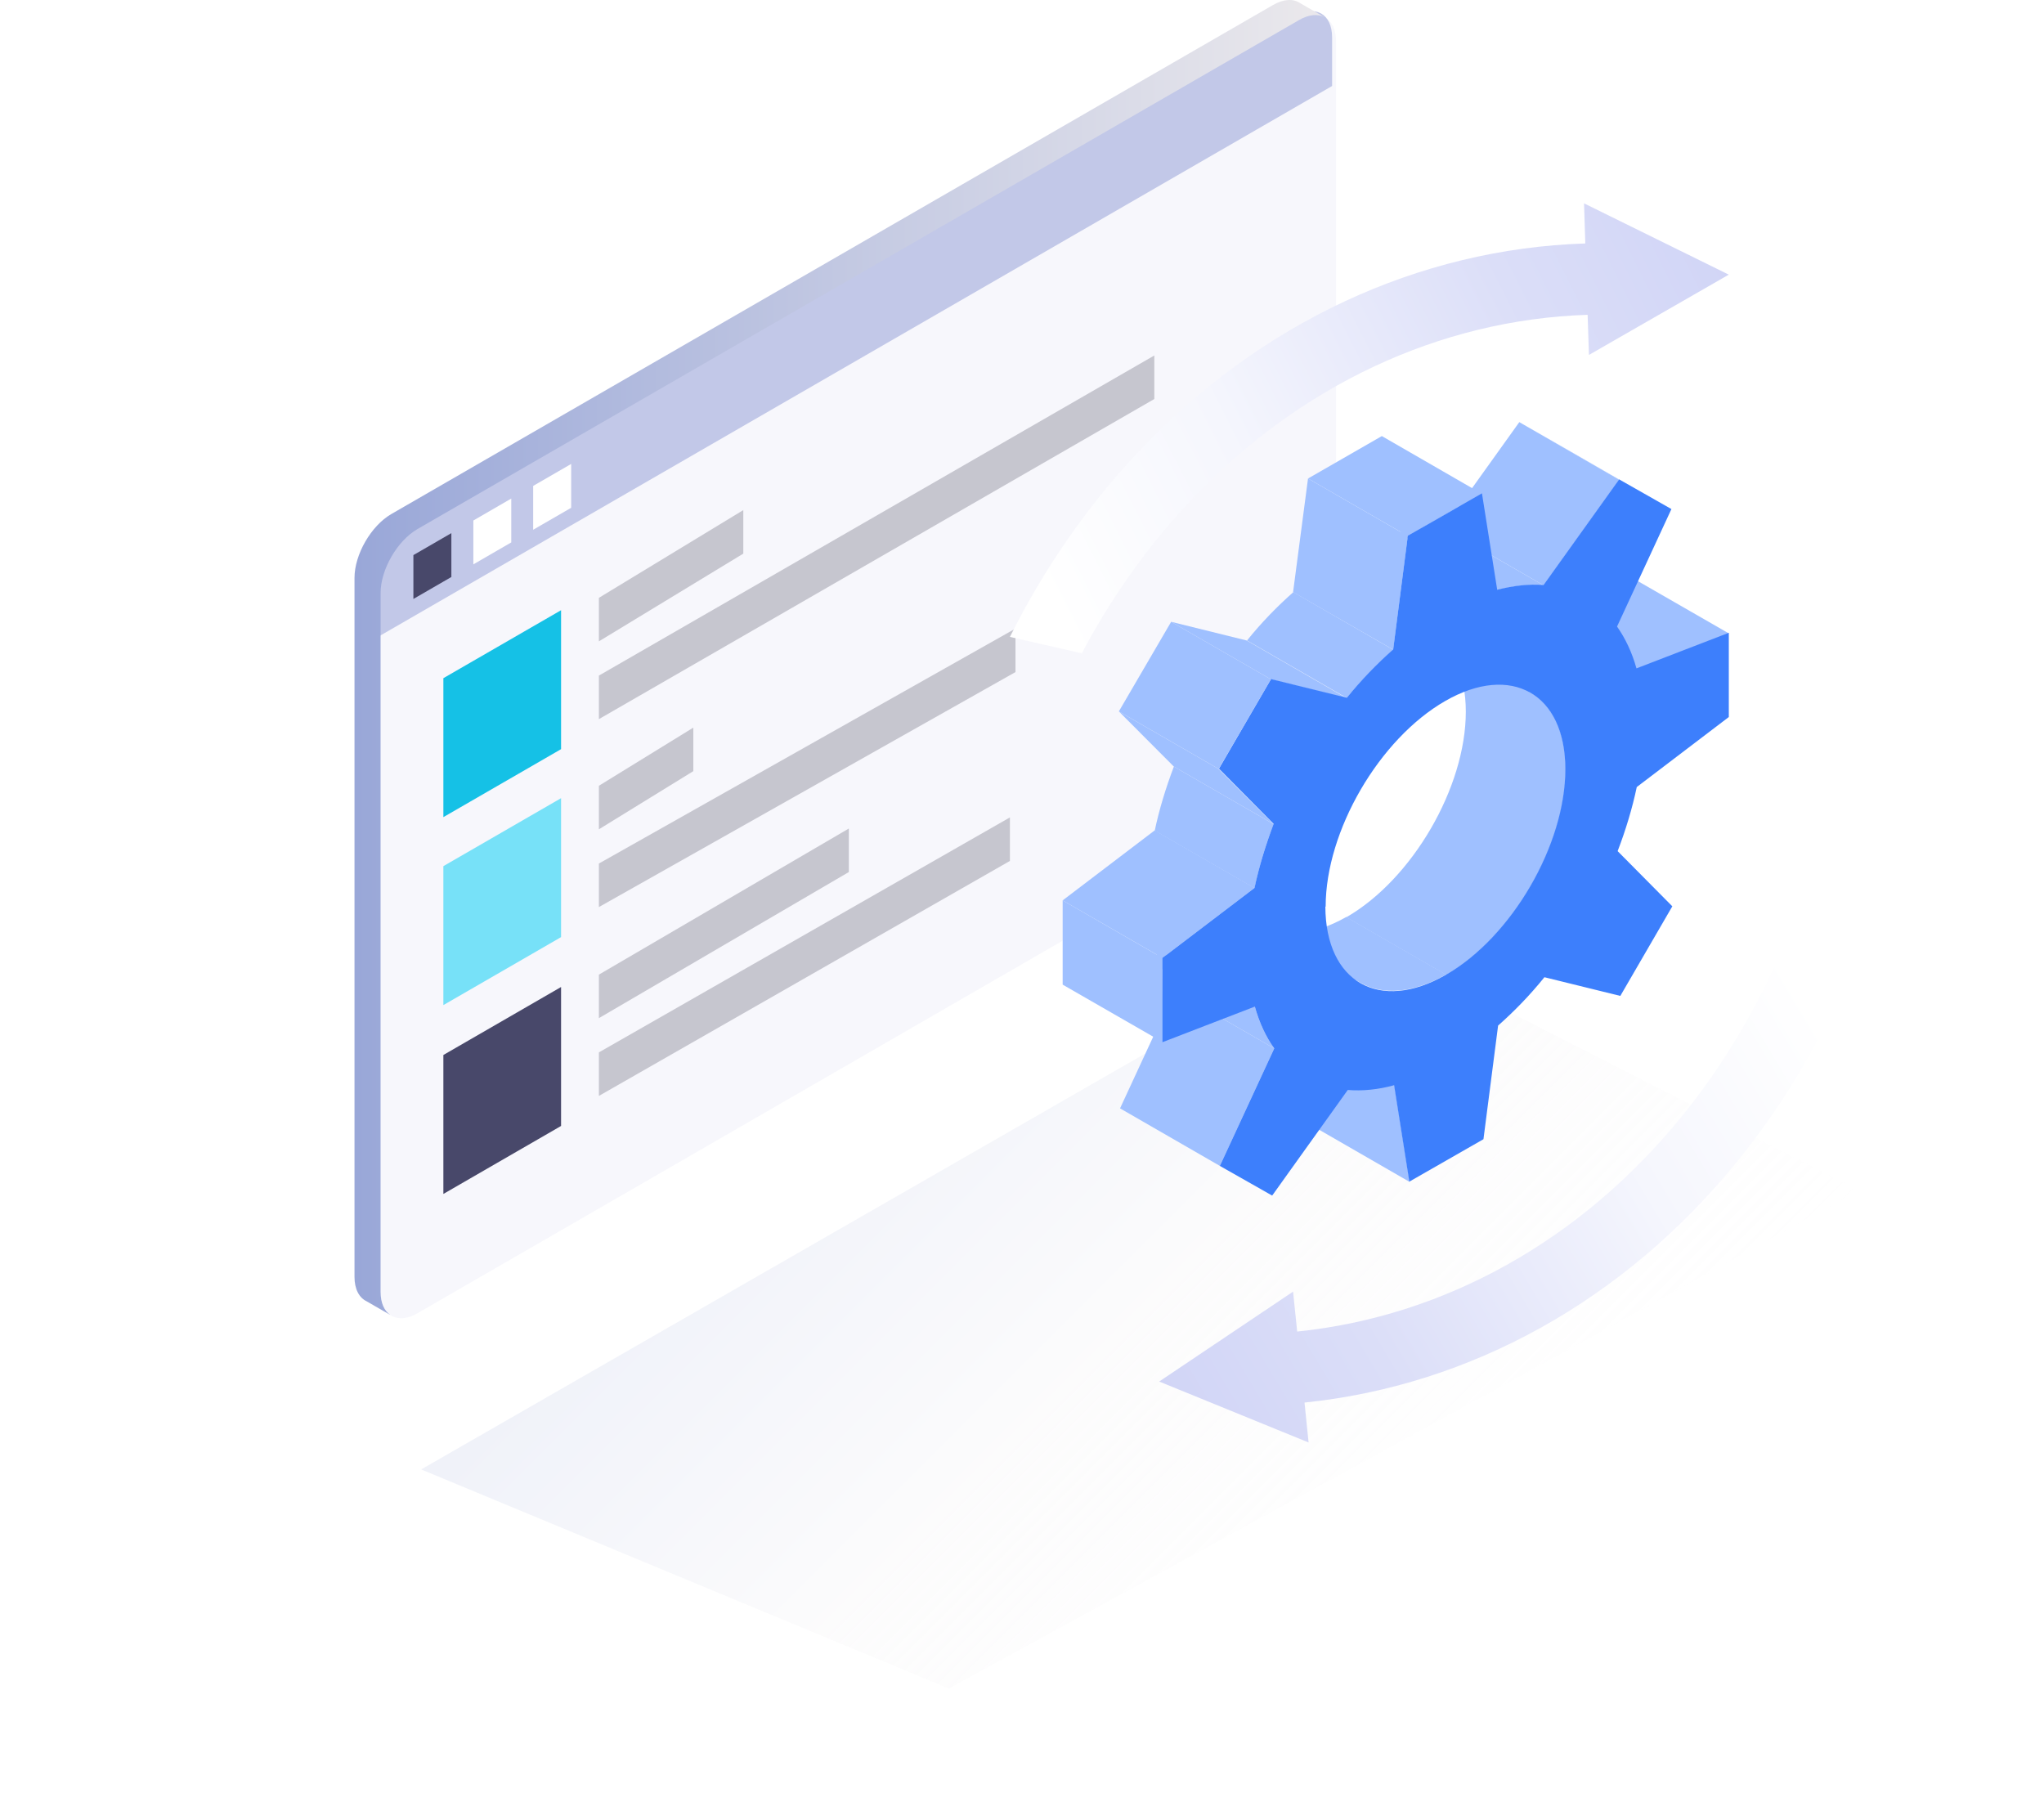 <svg width="184" height="163" viewBox="0 0 184 163" fill="none" xmlns="http://www.w3.org/2000/svg">
<g opacity="0.15" filter="url(#filter0_f_2329_61231)">
<path d="M37.912 132.276L85.412 152L167.371 107.171L121.964 84L37.912 132.276Z" fill="url(#paint0_linear_2329_61231)"/>
</g>
<g clip-path="url(#clip0_2329_61231)">
<path d="M120.271 66.64C120.271 68.746 118.775 71.339 116.953 72.388L37.585 118.214C35.757 119.27 34.268 118.403 34.268 116.297V53.376C34.268 51.27 35.764 48.684 37.585 47.627L116.953 1.802C118.782 0.746 120.271 1.612 120.271 3.718V66.64Z" fill="#F7F7FC"/>
<path d="M119.916 3.367C119.916 1.261 118.419 0.394 116.598 1.45L37.23 47.276C35.402 48.332 33.912 50.918 33.912 53.024V57.398L119.916 7.741V3.367Z" fill="#C2C8E8"/>
<path d="M40.632 47.992L37.213 49.969V53.917L40.632 51.94V47.992Z" fill="#48486A"/>
<path d="M46.024 44.879L42.611 46.856V50.803L46.024 48.826V44.879Z" fill="white"/>
<path d="M51.415 41.764L47.996 43.741V47.688L51.415 45.711V41.764Z" fill="white"/>
<path d="M53.912 53.816L66.912 45.918V49.836L53.912 57.734V53.816Z" fill="#C6C6CF"/>
<path d="M53.912 60.816L103.912 32V35.918L53.912 64.735V60.816Z" fill="#C6C6CF"/>
<path d="M50.508 67.438L39.912 73.557V61.049L50.508 54.93V67.438Z" fill="#15C1E6"/>
<path d="M53.912 70.734L62.412 65.5V69.418L53.912 74.653V70.734Z" fill="#C6C6CF"/>
<path d="M53.912 77.734L91.412 56.582V60.5L53.912 81.653V77.734Z" fill="#C6C6CF"/>
<path d="M50.508 84.358L39.912 90.477V77.969L50.508 71.85V84.358Z" fill="#77E1F8"/>
<path d="M53.912 87.734L76.412 74.582V78.5L53.912 91.652V87.734Z" fill="#C6C6CF"/>
<path d="M53.912 94.734L90.912 73.582V77.5L53.912 98.653V94.734Z" fill="#C6C6CF"/>
<path d="M50.508 101.357L39.912 107.477V94.969L50.508 88.849V101.357Z" fill="#48486A"/>
<path d="M117.029 0.277C116.419 -0.129 115.559 -0.102 114.605 0.446L35.23 46.272C33.402 47.328 31.912 49.914 31.912 52.02V114.942C31.912 116.052 32.332 116.817 32.995 117.136L35.142 118.375C34.593 118.009 34.262 117.291 34.262 116.296V53.374C34.262 51.269 35.758 48.682 37.579 47.626L116.947 1.801C117.814 1.3 118.606 1.239 119.202 1.53L117.029 0.277Z" fill="url(#paint1_linear_2329_61231)"/>
</g>
<path style="mix-blend-mode:multiply" d="M155.625 24.723L142.595 18.306L142.708 21.916C127.658 22.399 113.339 29.097 102.384 40.774C97.805 45.653 93.957 51.244 90.912 57.332L97.381 58.81C100.027 53.819 103.273 49.225 107.075 45.172C116.858 34.745 129.584 28.765 142.917 28.339L143.036 31.951L155.625 24.723Z" fill="url(#paint2_linear_2329_61231)"/>
<g clip-path="url(#clip1_2329_61231)">
<path style="mix-blend-mode:multiply" d="M104.349 124.364L117.798 129.85L117.432 126.257C132.41 124.719 146.224 117.032 156.333 104.615C160.558 99.427 164.004 93.58 166.613 87.293L160.057 86.273C157.768 91.437 154.852 96.248 151.344 100.557C142.318 111.645 130.042 118.504 116.772 119.865L116.401 116.271L104.349 124.364Z" fill="url(#paint3_linear_2329_61231)"/>
</g>
<path d="M125.523 97.716L116.537 92.535L117.909 101.215L126.895 106.396L125.523 97.716Z" fill="#9FC0FF"/>
<path d="M155.624 57.016L146.612 51.835L138.326 55.04L147.312 60.221L155.624 57.016Z" fill="#9FC0FF"/>
<path d="M113.496 83.295L122.482 88.476C124.445 89.598 127.163 89.438 130.176 87.728L121.19 82.547C118.177 84.257 115.46 84.417 113.496 83.295Z" fill="#9FC0FF"/>
<path d="M137.79 62.356L128.805 57.175C130.742 58.297 131.952 60.673 131.952 64.065C131.952 70.875 127.137 79.154 121.191 82.573L130.177 87.754C136.122 84.336 140.965 76.056 140.938 69.246C140.938 65.855 139.727 63.478 137.79 62.356Z" fill="#9FC0FF"/>
<path d="M150.463 45.879L141.477 40.697L136.77 38L145.755 43.181L150.463 45.879Z" fill="#9FC0FF"/>
<path d="M114.708 94.378L105.722 89.197L100.826 99.773L109.812 104.954L114.708 94.378Z" fill="#9FC0FF"/>
<path d="M145.753 43.181L136.767 38L129.961 47.508L138.946 52.689L145.753 43.181Z" fill="#9FC0FF"/>
<path d="M112.958 90.613L103.973 85.432C104.376 86.874 104.968 88.156 105.721 89.198L114.707 94.379C113.953 93.337 113.362 92.055 112.958 90.613Z" fill="#9FC0FF"/>
<path d="M138.946 52.689L129.961 47.508C128.67 47.401 127.271 47.562 125.791 47.936L134.776 53.117C136.256 52.743 137.655 52.583 138.946 52.689Z" fill="#9FC0FF"/>
<path d="M114.656 74.188L105.671 69.006C104.945 70.929 104.353 72.852 103.949 74.775L112.935 79.956C113.338 78.033 113.903 76.11 114.656 74.188Z" fill="#9FC0FF"/>
<path d="M125.411 58.484L116.426 53.303C114.946 54.611 113.547 56.053 112.256 57.656L121.241 62.837C122.533 61.235 123.932 59.792 125.411 58.484Z" fill="#9FC0FF"/>
<path d="M104.646 86.233L95.66 81.052V88.636L104.672 93.817L104.646 86.233Z" fill="#9FC0FF"/>
<path d="M112.932 79.93L103.946 74.749L95.66 81.052L104.646 86.233L112.932 79.93Z" fill="#9FC0FF"/>
<path d="M133.378 44.437L124.393 39.255L117.748 43.074L126.733 48.256L133.378 44.437Z" fill="#9FC0FF"/>
<path d="M126.733 48.256L117.747 43.075L116.402 53.303L125.415 58.484L126.733 48.256Z" fill="#9FC0FF"/>
<path d="M109.704 69.221L100.719 64.04L105.669 69.007L114.654 74.188L109.704 69.221Z" fill="#9FC0FF"/>
<path d="M121.242 62.864L112.23 57.656L105.424 55.973L114.409 61.154L121.242 62.864Z" fill="#9FC0FF"/>
<path d="M112.959 90.612C113.363 92.055 113.955 93.336 114.708 94.378L109.812 104.954L114.52 107.625L121.326 98.117C122.644 98.224 124.043 98.09 125.496 97.69L126.868 106.369L133.54 102.55L134.858 92.322C136.338 91.013 137.736 89.571 139.028 87.968L145.861 89.651L150.542 81.585L145.619 76.618C146.345 74.722 146.937 72.772 147.341 70.849L155.627 64.546V56.962L147.314 60.166C146.91 58.724 146.318 57.469 145.565 56.401L150.461 45.825L145.753 43.154L138.947 52.662C137.656 52.555 136.257 52.715 134.777 53.089L133.405 44.41L126.733 48.229L125.415 58.457C123.936 59.766 122.537 61.208 121.245 62.81L114.412 61.128L109.731 69.193L114.654 74.161C113.928 76.084 113.336 78.007 112.932 79.93L104.646 86.232V93.817L112.959 90.612ZM119.335 81.612C119.335 74.802 124.151 66.523 130.096 63.104C136.042 59.686 140.911 62.437 140.911 69.247C140.911 76.057 136.095 84.336 130.15 87.755C124.178 91.173 119.335 88.422 119.308 81.612H119.335Z" fill="#3D7FFC"/>
<path d="M114.412 61.154L105.427 55.973L100.719 64.039L109.704 69.22L114.412 61.154Z" fill="#9FC0FF"/>
<defs>
<filter id="filter0_f_2329_61231" x="30.663" y="76.751" width="143.956" height="82.498" filterUnits="userSpaceOnUse" color-interpolation-filters="sRGB">
<feFlood flood-opacity="0" result="BackgroundImageFix"/>
<feBlend mode="normal" in="SourceGraphic" in2="BackgroundImageFix" result="shape"/>
<feGaussianBlur stdDeviation="3.624" result="effect1_foregroundBlur_2329_61231"/>
</filter>
<linearGradient id="paint0_linear_2329_61231" x1="132.868" y1="141.701" x2="80.62" y2="89.452" gradientUnits="userSpaceOnUse">
<stop stop-color="#EBE9EC" stop-opacity="0"/>
<stop offset="0.51" stop-color="#EBE9EC"/>
<stop offset="0.985" stop-color="#99A7D8"/>
</linearGradient>
<linearGradient id="paint1_linear_2329_61231" x1="119.202" y1="59.249" x2="31.912" y2="59.249" gradientUnits="userSpaceOnUse">
<stop stop-color="#EBE9EC"/>
<stop offset="1" stop-color="#99A7D8"/>
</linearGradient>
<linearGradient id="paint2_linear_2329_61231" x1="155.468" y1="19.653" x2="93.081" y2="51.085" gradientUnits="userSpaceOnUse">
<stop stop-color="#D0D4F6"/>
<stop offset="0.292" stop-color="#DBDEF8"/>
<stop offset="0.7" stop-color="#F5F6FD"/>
<stop offset="1" stop-color="white"/>
</linearGradient>
<linearGradient id="paint3_linear_2329_61231" x1="104.862" y1="129.41" x2="164.889" y2="93.677" gradientUnits="userSpaceOnUse">
<stop stop-color="#D0D4F6"/>
<stop offset="0.292" stop-color="#DBDEF8"/>
<stop offset="0.7" stop-color="#F5F6FD"/>
<stop offset="1" stop-color="white"/>
</linearGradient>
<clipPath id="clip0_2329_61231">
<rect width="88.353" height="118.659" fill="white" transform="translate(31.912)"/>
</clipPath>
<clipPath id="clip1_2329_61231">
<rect width="54.068" height="51.072" fill="white" transform="translate(156.893 137.431) rotate(-169.025)"/>
</clipPath>
</defs>
</svg>
